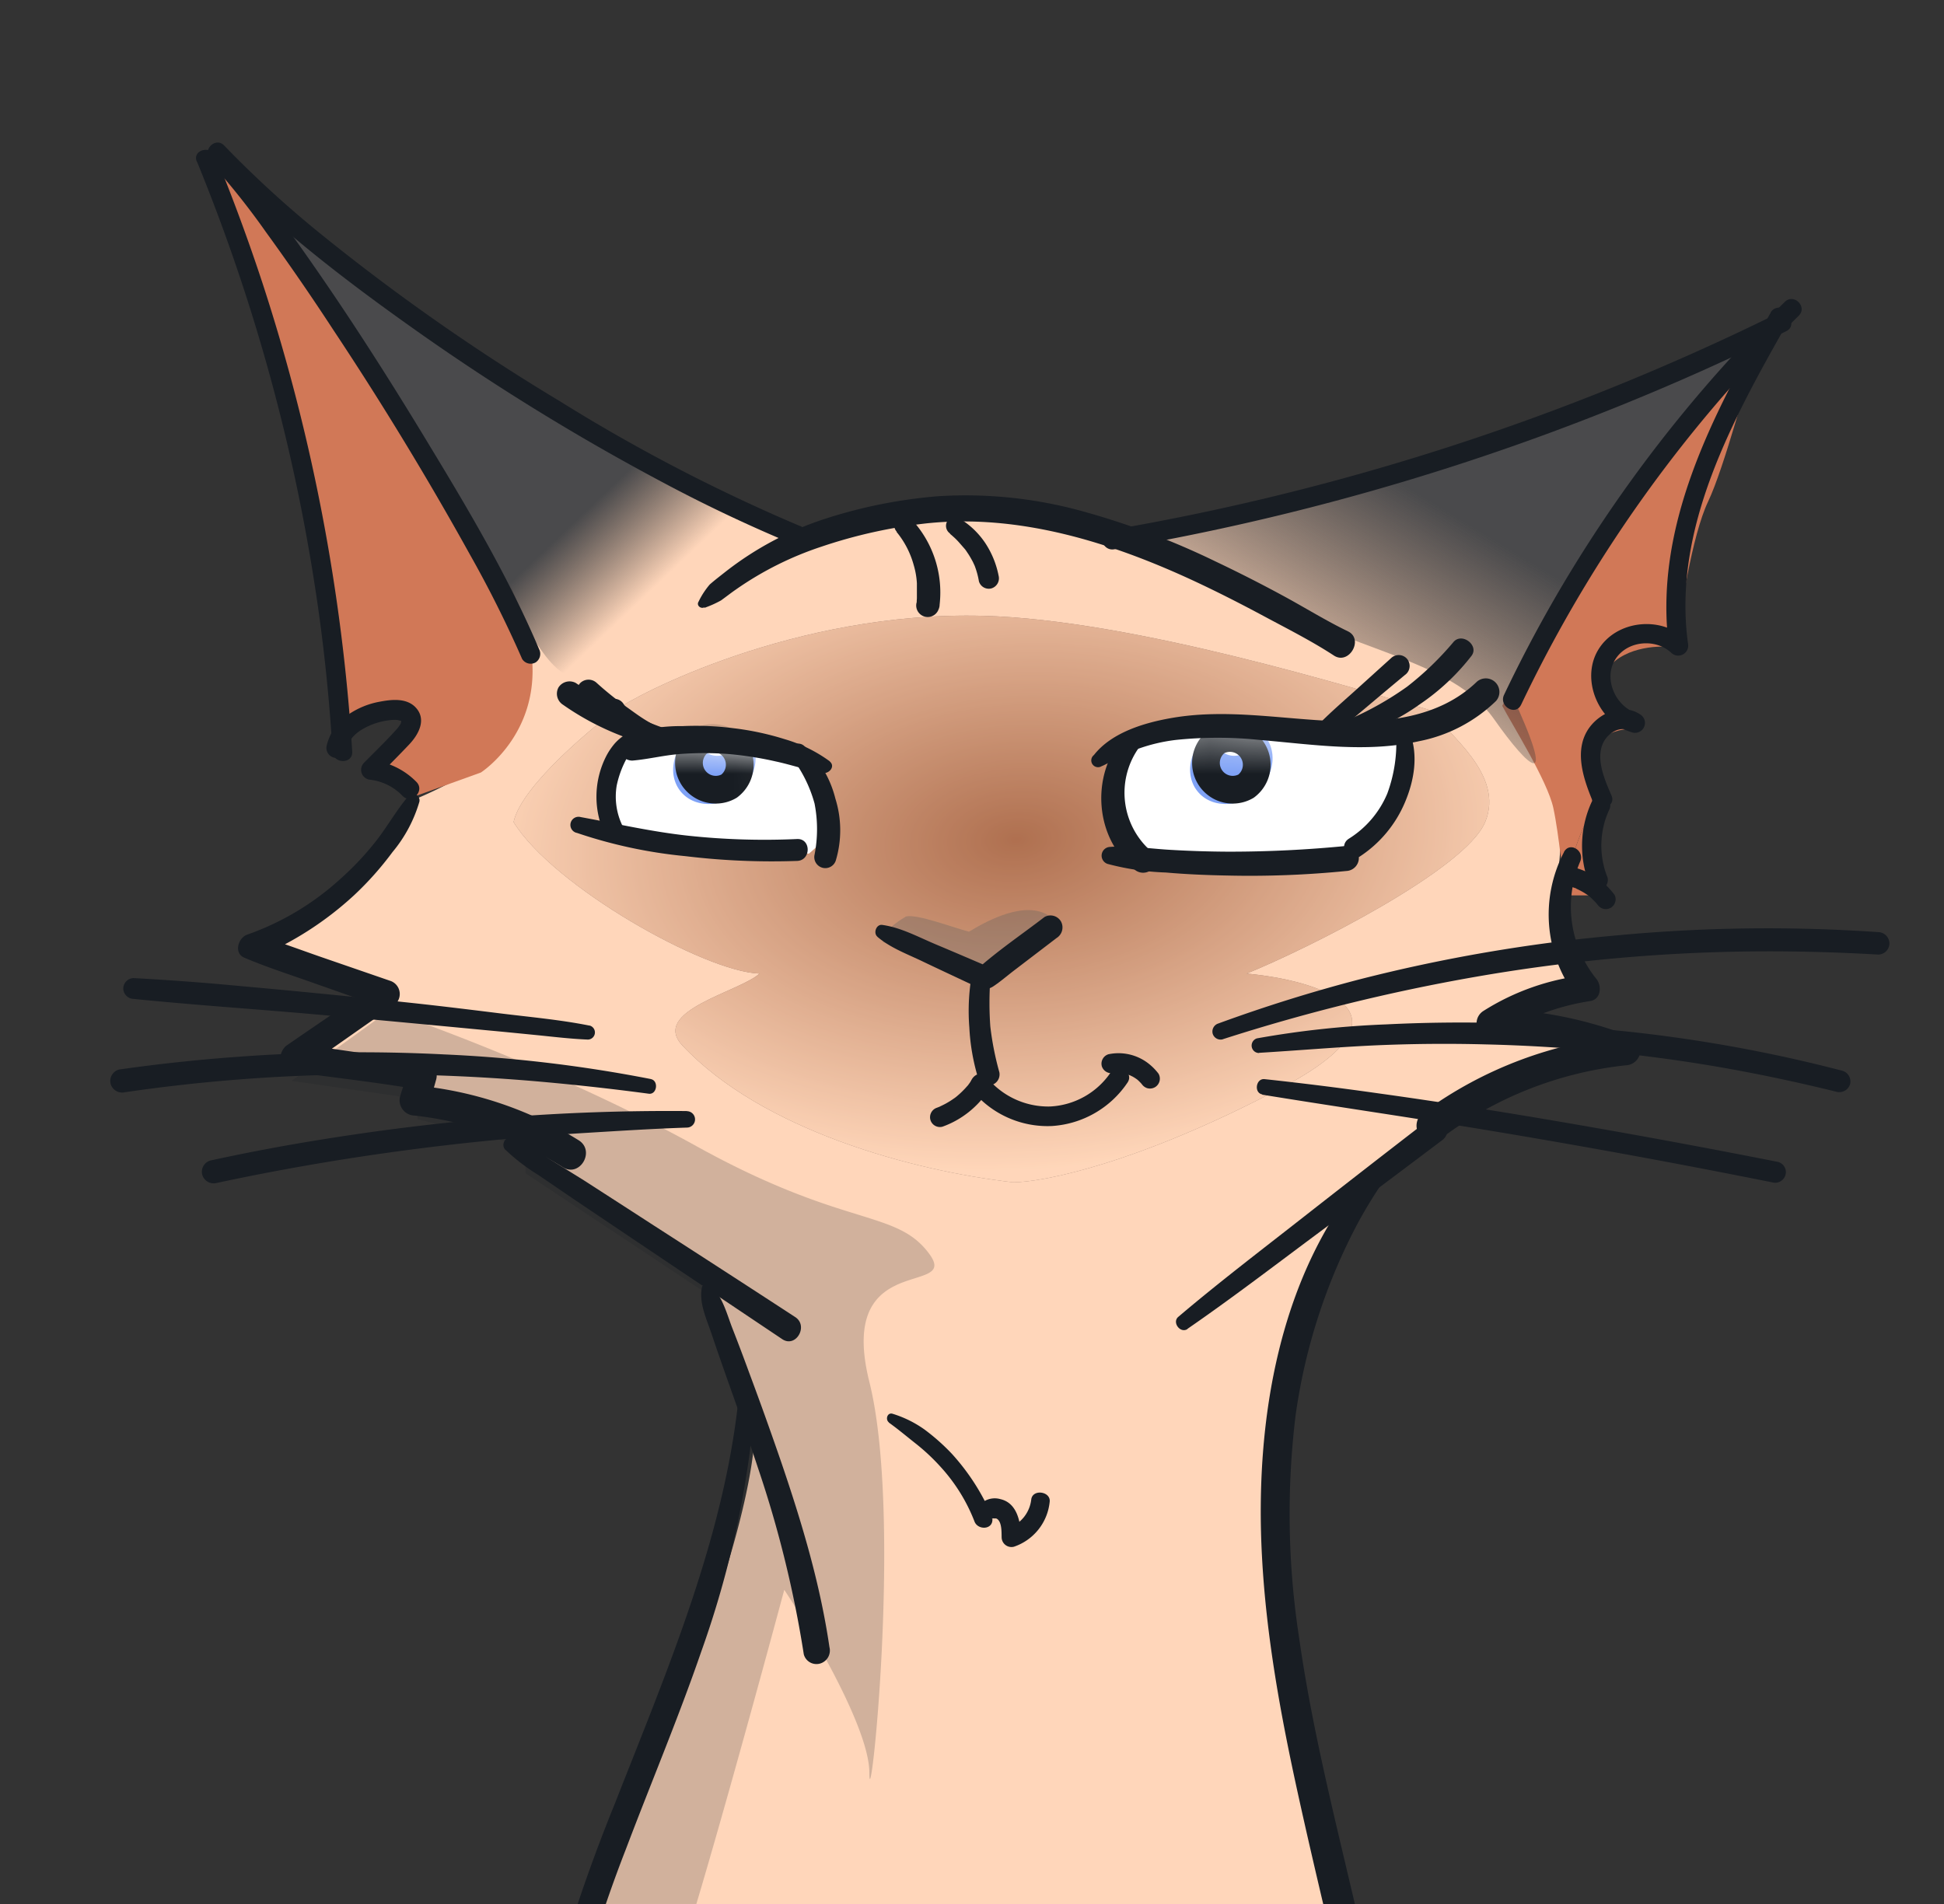 <svg xmlns="http://www.w3.org/2000/svg" width="49" height="48" fill="none"><rect width="100%" height="100%" fill="#333333" stroke="none"/><g clip-path="url(#a)"><path fill="#FFD6BA" fill-rule="evenodd" d="M20.031 92.359c-2.959.342-5.86.684-8.023 1.71-2.162 1.027-3.243 2.623-2.731 4.391.512 1.768 1.536 2.566 2.73 2.281.55-.131 1.293-.878 2.113-1.702.96-.967 2.026-2.039 3.009-2.347 1.82-.57 4.837-.912 7.397-.456 2.56.456 7.91 1.14 10.584.798 2.674-.342 7.51-1.254 8.137-4.675.5-2.738-.55-4.296-1.138-4.733l-2.22-2.053c.74-1.483 2.22-5.098 2.22-7.698 0-3.25-1.195-6.501-3.073-10.15-1.502-2.92-4.571-16.652-5.918-23.152-.417-2.167-1.126-7.049-.626-9.238.501-2.19 1.294-4.665 1.787-5.54l2.538-1.76 1.715-.929 2.16-.827-3.022-.353.862-.682 1.31-.322-.408-.821c.097-.83-.22-.95-.258-1.572.666-3.124-.996-4.184-.996-4.595 0-.62 3.294-6.853 5.938-9.381l-8.322 3.29-7.356 1.747c-1.346-.932-1.079-.483-3.24-.759-3.386-.432-4.436.3-5.194.759l-7.25-3.61-7.264-5.609c1.01.78 5.395 7.664 5.71 8.23 2.045 3.678 3.788 5.657-.828 7.586-.285.665-1.387 2.114-2.025 2.342-.637.228-1.33 1.306-1.747 1.572l3.127.936-2.322 1.655 3.35.83-.2.25 2.93.948v.684l4.195 2.92 1.325 3.467c.076.418-.057 2.053-1.195 5.246-.354.992-.774 2.076-1.212 3.205-1.325 3.416-2.813 7.253-3.113 10.253-.398 3.992.171 7.356.626 9.523.105.5.225.996.345 1.492.4 1.654.798 3.298.623 5.008-.182 1.78-1.556 5.646-2.22 7.356-.284.78-.853 2.704-.853 4.163 0 1.638.733 3.046 1.09 3.73l.105.205c.227.456 1.043 1.293 1.422 1.654-.417-.115-1.354-.274-1.764 0-.41.273-.74.722-.853.912h-1.024l-.683.855c-.342-.038-1.024.023-1.024.57v1.198c.227.152.887.456 1.707.456h2.503c.501 0 1.271.19 1.594.285.569.305 1.82.821 2.276.457.455-.365 2.998-.214 4.212-.093-.505.004-1.017.032-1.538.093Zm1.538-.093c1.62-.013 3.179.223 4.767.464.734.111 1.474.224 2.23.313 1.792.211 2.998.031 4.128-.138.7-.104 1.37-.204 2.131-.204 1.98 0 2.329-.732 2.948-2.029l.011-.024c.5-1.05-.208-1.578-.626-1.71-.038.17-.239.615-.74 1.026a3.77 3.77 0 0 1-1.308.684c-.455 1.368-1.29 1.649-1.65 1.618-.209-.121-.82-.29-1.594 0-.773.29-1.043-.121-1.08-.364-.171.266-.74.799-1.65.799-.911 0-1.594-.532-1.822-.798l-.853-.286c-.398.095-1.343.285-1.935.285-.592 0-.801-.618-.84-1.036h-1.502l-.615 1.4Z" clip-rule="evenodd"/><path fill="#D17857" d="m40.314 20.141.183-.096c-.147-.388-.345-1.072-.183-1.326.177-.275.605-.344.797-.344-.384-.283-1.037-.987-.576-1.541.46-.554 1.334-.57 1.714-.509.1-.873.401-2.832.804-3.678.404-.846 1.01-3.141 1.272-4-1.51.944-3.334 3.895-4.011 5.035-.677 1.14-2.066 3.346-2.449 4.112.245.466 1.14 1.891 1.288 2.575.147.684.24 1.804.321 2.204.052-1.054.601-2.148.84-2.432Z"/><path fill="#D17857" d="M40.314 20.141c-.239.284-.788 1.378-.84 2.432h1.061c-.147-.394-.398-1.26-.221-1.577.177-.316.221-.702.221-.855a3.748 3.748 0 0 1-.038-.096l-.183.096ZM5.269 3.935c.797 2.483 2.529 8.087 2.529 8.712 0 .603.554 3.823.817 5.728.09-.022.578-.283.667-.305.1-.025.01-.018.447-.124.255-.126.248 0 .545 0 .067 0 .006.042 0 .325v.043c.274.153-.415.682-.717 1.023l.426.414.29.39 1.848-.666s1.471-.943 1.287-2.897c-.184-1.953-3.206-7.066-3.732-8.023-.526-.956-3.354-3.562-4.407-4.62Z"/><path fill="url(#b)" d="M44.8 8.325c-1.379 1.196-3.815 4.414-6.712 9.15 1.206 2.593.444 1.895-.418.67-.641-.912-1.675-1.311-3.366-1.939-1.353-.502-6.002-2.57-5.928-2.57l8.241-2 8.184-3.31Z"/><g opacity=".7"><path fill="#664F46" d="M15.513 17.905c-.401.3-2.36 1.858-2.568 2.819 1.002 1.628 4.823 3.779 6.2 3.82-.5.46-2.768.938-1.941 1.817 2.004 2.13 5.783 3.152 8.33 3.445.752 0 3.157-.476 6.765-2.38 3.608-1.905.919-2.715-.877-2.882 1.545-.626 5.512-2.618 6.013-3.82.501-1.203-.96-2.234-1.378-2.819-1.92-.543-7.466-2.28-11.274-2.38-4.76-.125-8.77 2.004-9.27 2.38Z"/><path fill="url(#c)" d="M15.513 17.905c-.401.3-2.36 1.858-2.568 2.819 1.002 1.628 4.823 3.779 6.2 3.82-.5.46-2.768.938-1.941 1.817 2.004 2.13 5.783 3.152 8.33 3.445.752 0 3.157-.476 6.765-2.38 3.608-1.905.919-2.715-.877-2.882 1.545-.626 5.512-2.618 6.013-3.82.501-1.203-.96-2.234-1.378-2.819-1.92-.543-7.466-2.28-11.274-2.38-4.76-.125-8.77 2.004-9.27 2.38Z"/></g><path fill="#555A60" d="m24.815 24.598-2.566-.85c.134-.162-.027-.28.59-.645.299-.06 1.168.277 1.586.385 1.726-1.055 2.22-.307 2.321 0l-1.93 1.11Z" opacity=".3"/><path fill="url(#d)" d="m12.986 9.75 7.318 4.046-4.67 3.501-1.332 1.577c-.25-.066-.023-.664-.572-.664-.686 0 1.955-1.274.874-1.149-.865.1-1.36-1.73-2.023-1.93-.41-.503-4.468-8.599-7.043-10.99l7.448 5.61Z"/><path fill="#fff" d="M28.038 20.38c0 .364.491 1.099.737 1.42h4.759c.245-.17.872-.692 1.416-1.42.544-.726.453-1.589.34-1.93-.737.038-2.47.091-3.513 0-1.042-.09-2.675.008-3.337.197-.15.34-.402 1.37-.402 1.734Zm-7.298 0c.226.728-.161.97-.35 1.14l-4.845-.46-.391-.68.39-1.475 1.472-.258 3.374.542c.132.094.123.465.35 1.192Z"/><mask id="e" width="21" height="4" x="15" y="18" maskUnits="userSpaceOnUse" style="mask-type:alpha"><path fill="#fff" d="M28.038 20.381c0 .363.491 1.098.737 1.42h4.759c.245-.17.872-.693 1.416-1.42.544-.727.453-1.59.34-1.93-.737.037-2.476.139-3.513 0-2.647-.356-2.882.264-3.543.454-.152.34-.196 1.113-.196 1.476Zm-7.229 0c.226.727-.064 1.038-.253 1.209l-4.966-.46-.413-.749.414-1.476 1.379-.258 3.203.507c.005-.043.067-.037.217.035l-.217-.035c-.015.128.466.684.636 1.227Z"/></mask><g mask="url(#e)"><path fill="#7FA2F6" fill-rule="evenodd" d="M30.13 19.875c-.28-.442-.103-1.078.398-1.418a1.23 1.23 0 0 1 .218-.12.49.49 0 0 0-.017.52c.14.221.458.262.708.092a.57.57 0 0 0 .257-.559.82.82 0 0 1 .248.25c.282.443.104 1.078-.396 1.419-.5.34-1.134.258-1.415-.184Zm-13.03 0c-.28-.442-.103-1.078.397-1.418.071-.049.145-.088.22-.12a.49.49 0 0 0-.018.52c.14.221.458.262.708.092a.57.57 0 0 0 .257-.559.82.82 0 0 1 .248.25c.281.443.104 1.078-.397 1.419-.5.34-1.133.258-1.415-.184Z" clip-rule="evenodd"/><path stroke="#181D23" stroke-width=".699" d="M30.667 18.694a.675.675 0 0 0 .74 1.126.675.675 0 0 0-.74-1.126Zm-13.031 0a.675.675 0 0 0 .74 1.126.675.675 0 0 0-.74-1.126Z"/></g><g fill="#181D23" opacity=".2"><path fill-rule="evenodd" d="M28.839 92.642c.907 0 1.474-.53 1.644-.795-2.132-.29-2.363-1.788-2.211-2.5l-1.248-23.795c0-.496.25-1.667 1.248-2.383.997-.716 2.608-4.625 3.288-6.49-1.837 1.165-6.46 3.245-10.26 2.247-4.749-1.248-4.95-7.24-4.197-9.486.604-1.797 2.028-6.989 2.665-9.36.715 1.081 2.145 3.518 2.145 4.611 0 1.366.842-6.483 0-9.853-.522-2.087.497-2.408 1.15-2.613.402-.127.666-.21.347-.632-.41-.546-.927-.706-1.79-.974-.894-.276-2.16-.668-4.063-1.722-2.995-1.658-6.426-2.963-7.767-3.409l-2.438 1.761 3.175.455v.511l2.721.682v.682l4.706 3.124.793 3.239c.076.416-.056 2.045-1.19 5.227-.352.988-.771 2.068-1.207 3.193-1.32 3.403-2.803 7.226-3.102 10.215-.396 3.977.17 7.329.624 9.488.105.498.224.993.344 1.487.398 1.647.794 3.285.62 4.99-.182 1.772-1.55 5.624-2.211 7.328-.284.777-.85 2.693-.85 4.148 0 1.631.73 3.034 1.085 3.715.04.078.076.146.105.205.227.454 1.04 1.288 1.417 1.647 1.046-.364 1.955-.436 2.734-.498 1.165-.093 2.04-.162 2.652-1.15 1.02-1.647 0-10.287-1.814-15.396-1.286-3.62-1.978-9.873-2.235-13.484a8.333 8.333 0 0 0 2.235 4.365 573.414 573.414 0 0 1 3.959 4.13l.842 2.205v4.523c-.485 2.902-1.454 9.162-1.454 10.983 0 1.413.235 2.758.414 3.78.11.624.198 1.128.198 1.451v2.32h1.497c.038.417.247 1.033.837 1.033s1.53-.19 1.927-.285l.85.285c.227.265.907.795 1.815.795Z" clip-rule="evenodd"/><path d="M16.877 96.619c1.814-.568 4.818-.91 7.37-.455 2.55.455 7.88 1.136 10.544.796 2.665-.341 7.484-1.25 8.107-4.66.114-.62.147-1.18.124-1.68.078 2.096-5.577 4.376-8.23 4.625-2.665.25-12.037-1.24-15.024-1.24-2.987 0-5.89 2.955-7.143 4.951-1.003 1.598-2.308 1.299-2.835.95.533.669 1.224.928 1.984.747.548-.131 1.288-.876 2.104-1.697.957-.962 2.02-2.03 2.999-2.337Zm-7.824-6.704v1.193c.227.151.885.454 1.7.454h2.495c.5 0 1.267.19 1.588.285.567.302 1.814.817 2.267.454.454-.364 2.987-.213 4.198-.093l.612-1.394c-.659.268-2.213.703-3.166.294-1.19-.511-2.777-.729-4.875-.511-1.678.173-3.912-.383-4.819-.682Zm24.094-20.256c-.529 1.456-1.587 5.017-1.587 7.613 0 3.245.907 7.561 1.247 8.666.272.884 1.436 2.338 1.984 2.954-.527-.435-1.747-1.307-2.407-1.307-.66 0-1.542.606-1.901.91V78.77c0-3.095.718-6.032 1.077-7.114.075-.666.499-1.997 1.587-1.997Z"/></g><path fill="#181D23" d="M28.298 18.608c-.81.947-.705 2.53.295 3.31a.331.331 0 0 0 .44 0 .314.314 0 0 0 0-.442 1.957 1.957 0 0 1-.358-2.58c.156-.222-.2-.497-.377-.292v.004Z"/><path fill="#181D23" d="M27.924 21.781c.477.127.968.199 1.462.215.508.045 1.02.066 1.53.076a24.481 24.481 0 0 0 3.018-.114.33.33 0 0 0 .317-.316.318.318 0 0 0-.316-.316 30.04 30.04 0 0 1-2.98.145 27 27 0 0 1-1.45-.046c-.484-.026-1.022-.11-1.525-.074a.22.22 0 0 0-.058.43h.002Zm-.148-2.467c.3-.142.588-.319.9-.432a4.34 4.34 0 0 1 .961-.228c.702-.073 1.41-.073 2.112 0 1.343.113 2.687.331 4.023.031a3.836 3.836 0 0 0 1.937-1.014.343.343 0 0 0-.484-.484c-.947.914-2.296 1.045-3.55.993-1.374-.05-2.742-.317-4.116-.084-.697.118-1.536.364-1.986.939a.171.171 0 0 0 .209.271l-.006.008Z"/><path fill="#181D23" d="M34.213 18.538a5.464 5.464 0 0 0 1.57-.78 5.64 5.64 0 0 0 1.308-1.225c.197-.261-.238-.597-.453-.35-.349.416-.74.793-1.169 1.127-.448.32-.928.592-1.432.813-.235.11-.068.485.176.415Z"/><path fill="#181D23" d="M33.363 18.697c.368-.265.71-.558 1.058-.85.348-.294.685-.577 1.03-.863a.278.278 0 0 0 0-.39.278.278 0 0 0-.39 0l-.98.886c-.33.295-.661.583-.96.904-.15.157.05.45.242.313Zm1.827-.182a3.69 3.69 0 0 1-.222 1.49 2.46 2.46 0 0 1-.966 1.137c-.288.179-.02.64.267.455.51-.332.908-.81 1.144-1.37.233-.548.342-1.186.122-1.757-.068-.174-.349-.165-.346.048v-.003Zm-15.257.551c.276.354.48.758.598 1.19.084.427.084.866 0 1.293a.278.278 0 0 0 .535.148 2.667 2.667 0 0 0-.01-1.565 2.68 2.68 0 0 0-.783-1.324.222.222 0 0 0-.287-.017.214.214 0 0 0-.054.28l.001-.005Z"/><path fill="#181D23" d="M20.923 19.199a3.64 3.64 0 0 0-1.14-.563 7.105 7.105 0 0 0-1.298-.278 7.468 7.468 0 0 0-1.276-.053c-.46-.005-.918.06-1.358.193a.347.347 0 0 0-.137.59.34.34 0 0 0 .222.087c.399-.033.79-.134 1.192-.165a8.146 8.146 0 0 1 1.24 0c.395.035.788.096 1.175.184.404.086.796.225 1.203.293.15.024.321-.166.166-.292l.011.004Z"/><path fill="#181D23" d="M17.348 18.57c-.25-.108-.508-.174-.764-.269a9.128 9.128 0 0 1-.698-.294c-.477-.23-.936-.493-1.374-.79a.331.331 0 0 0-.435.114.33.33 0 0 0 .114.436c.455.319.948.581 1.466.781.25.1.504.183.764.25.268.083.547.132.827.147.187 0 .293-.293.103-.375h-.003Z"/><path fill="#181D23" d="M16.65 18.43a.478.478 0 0 1-.08-.062l.06.145a.307.307 0 0 0-.194-.263c-.075-.043-.15-.086-.224-.134-.142-.091-.276-.192-.415-.29a8.58 8.58 0 0 1-.754-.607.3.3 0 0 0-.417 0 .3.3 0 0 0 0 .417c.271.24.56.458.866.652.142.09.291.166.442.245.15.08.414.273.594.166l-.165.021a.85.85 0 0 1 .145.038c.194.067.297-.217.134-.32l.007-.008Z"/><path fill="#181D23" d="M17.017 18.536h-.065l-.103-.021a2.275 2.275 0 0 1-.213-.063l-.1-.038c.034.013 0 0-.014-.008l-.042-.02a2.022 2.022 0 0 1-.195-.106l-.09-.058-.038-.028c-.016-.012-.04-.032-.011 0a1.828 1.828 0 0 1-.321-.303l-.03-.037-.008-.01a1.017 1.017 0 0 1-.068-.094.278.278 0 0 0-.373-.098.275.275 0 0 0-.097.371 2.317 2.317 0 0 0 1.768.99.24.24 0 0 0 .238-.238.247.247 0 0 0-.238-.239Z"/><path fill="#181D23" d="M15.76 18.521a1.23 1.23 0 0 0-.26.217c-.08.093-.15.194-.208.302a2.25 2.25 0 0 0-.022 2.049.251.251 0 0 0 .34.09.255.255 0 0 0 .089-.342 1.688 1.688 0 0 1-.154-1.036c.078-.37.239-.717.47-1.016.106-.153-.104-.356-.255-.255v-.009Z"/><path fill="#181D23" d="M14.534 20.995c.888.302 1.81.5 2.744.589a18.13 18.13 0 0 0 2.814.12c.355-.012.355-.567 0-.552-.914.042-1.83.014-2.74-.083-.916-.098-1.809-.304-2.714-.47a.205.205 0 0 0-.11.396h.005Zm7.579 2.62c.332.283.749.434 1.136.62.387.185.805.38 1.207.569.21.099.369.202.584.06.177-.118.341-.26.51-.39l1.083-.827a.315.315 0 0 0 .109-.418.306.306 0 0 0-.417-.109c-.566.435-1.176.846-1.709 1.325l.358-.047c-.457-.195-.914-.392-1.372-.584-.459-.192-.886-.43-1.366-.497-.147-.02-.229.202-.123.295v.003Z"/><path fill="#181D23" d="M24.487 24.623a5.3 5.3 0 0 0-.054 1.283c.022.431.096.858.221 1.271a.278.278 0 0 0 .535-.147 7.483 7.483 0 0 1-.227-1.15 8.22 8.22 0 0 1 0-1.195c.014-.267-.423-.332-.471-.065l-.004.003Zm-6.729-9.3c.144-.05.284-.113.417-.187.13-.094.254-.192.384-.281a8.275 8.275 0 0 1 2.145-1.073 12.598 12.598 0 0 1 2.668-.59c2.332-.24 4.635.483 6.724 1.454.594.277 1.18.576 1.758.886.577.31 1.205.626 1.766.993.382.253.765-.412.356-.609-.561-.271-1.096-.606-1.645-.902a35.838 35.838 0 0 0-1.689-.858 19.587 19.587 0 0 0-3.433-1.288 11.045 11.045 0 0 0-3.546-.359c-.986.078-1.959.273-2.899.581a8.154 8.154 0 0 0-2.463 1.313c-.139.11-.281.218-.41.331a1.98 1.98 0 0 0-.283.434c-.06.094.054.189.144.144l.006.011Z"/><path fill="#181D23" d="M22.597 13.408c.202.245.35.53.434.838.044.148.071.302.08.457v.382c0 .012-.01.117 0 .081a.29.29 0 0 0 .546.197.294.294 0 0 0 .027-.12 2.703 2.703 0 0 0-.735-2.178.245.245 0 0 0-.342 0 .247.247 0 0 0 0 .343h-.01Zm1.346.056h.01l.038.032.068.061c.047.044.091.09.134.14l.134.153c-.019-.023-.015-.016 0 0l.03.042.056.084c.035.054.066.11.096.165a.917.917 0 0 1 .04.083c.008.015.015.03.021.046-.013-.03-.008-.02 0 0 .047.124.082.252.104.383a.258.258 0 0 0 .317.18.265.265 0 0 0 .18-.318 2.297 2.297 0 0 0-.331-.816 2.06 2.06 0 0 0-.662-.632.226.226 0 0 0-.306.08.234.234 0 0 0 .08.306l-.01.011Zm15.477 8.022a3.4 3.4 0 0 0 .288 3.6l.29-.506a6.054 6.054 0 0 0-2.607.906.368.368 0 0 0 .185.68c1.134.04 2.254.27 3.311.682l.1-.733a10.186 10.186 0 0 0-5.09 1.917.41.41 0 0 0-.142.544.4.4 0 0 0 .545.143 9.365 9.365 0 0 1 4.686-1.863.376.376 0 0 0 .1-.733 10.392 10.392 0 0 0-3.51-.694l.186.682a6.019 6.019 0 0 1 2.325-.875c.272-.045.293-.39.148-.561a2.894 2.894 0 0 1-.406-2.955c.12-.272-.263-.514-.409-.239v.005ZM10.304 20.06c-.3.347-.523.75-.804 1.115a7.45 7.45 0 0 1-.932.993 6.843 6.843 0 0 1-2.336 1.394c-.227.078-.348.465-.075.581.568.242 1.16.43 1.74.636l1.747.616-.083-.633c-.777.532-1.556 1.056-2.33 1.591-.223.156-.253.618.087.662 1.074.148 2.152.267 3.23.45l-.259-.455c-.071.209-.139.42-.205.631a.387.387 0 0 0 .367.483 8.907 8.907 0 0 1 3.735 1.302c.432.268.828-.414.399-.68a9.436 9.436 0 0 0-4.139-1.385l.368.482c.063-.212.124-.424.182-.636a.376.376 0 0 0-.356-.468c-1.048-.108-2.09-.28-3.135-.424l.088.662c.773-.536 1.54-1.082 2.317-1.62a.35.35 0 0 0-.083-.633l-1.711-.59c-.568-.196-1.134-.415-1.714-.575l.077.58a8.346 8.346 0 0 0 2.446-1.57c.356-.333.68-.698.97-1.09.31-.371.54-.803.676-1.267.033-.144-.158-.282-.267-.154v.001Z"/><path fill="#181D23" d="M12.732 28.979c.253.24.53.455.828.637l.886.604a2845.637 2845.637 0 0 0 5.27 3.54c.343.231.67-.33.33-.555a670.636 670.636 0 0 0-3.56-2.306c-.587-.381-1.176-.76-1.765-1.14l-.916-.569a4.774 4.774 0 0 0-.905-.496c-.166-.061-.278.165-.166.29l-.002-.006Zm17.196 4.524c1.095-.755 2.152-1.563 3.217-2.356a621.98 621.98 0 0 0 3.195-2.394.331.331 0 0 0 .11-.425.311.311 0 0 0-.423-.11 503.442 503.442 0 0 0-3.182 2.472c-1.056.828-2.125 1.642-3.145 2.508-.165.14.053.43.235.305h-.006Z"/><path fill="#181D23" d="M17.695 32.443c-.086.393.113.805.237 1.174.124.369.262.765.396 1.145.268.754.534 1.507.784 2.265.516 1.524.9 3.089 1.148 4.678a.33.33 0 0 0 .413.233.342.342 0 0 0 .234-.412c-.234-1.599-.694-3.133-1.214-4.66a90.935 90.935 0 0 0-.808-2.256c-.139-.38-.282-.76-.43-1.137-.14-.363-.253-.828-.568-1.081a.117.117 0 0 0-.192.051Z"/><path fill="#181D23" d="M18.617 35.246c-.375 3.56-1.82 6.906-3.113 10.209a42.236 42.236 0 0 0-1.722 5.15 29.143 29.143 0 0 0-.828 5.604 29.285 29.285 0 0 0 .277 5.66c.28 1.914.827 3.773 1.135 5.68.167.965.223 1.945.166 2.923a11.11 11.11 0 0 1-.517 2.57c-.533 1.71-1.34 3.326-1.933 5.018-.925 2.637-1.262 6.024.662 8.322.217.257.462.49.728.697a.396.396 0 0 0 .543 0 .386.386 0 0 0 0-.543c-2.268-1.763-2.178-5.082-1.415-7.58.521-1.702 1.308-3.31 1.866-4.993.29-.823.51-1.668.662-2.527.144-.932.17-1.877.08-2.815-.18-1.9-.713-3.737-1.078-5.605a28.014 28.014 0 0 1-.52-5.65c.015-1.864.213-3.723.593-5.548a34.959 34.959 0 0 1 1.574-5.203c.627-1.656 1.324-3.31 1.9-4.981a24.68 24.68 0 0 0 1.23-5.087c.043-.432.063-.867.061-1.301 0-.232-.33-.222-.352 0h.001Z"/><path fill="#181D23" d="M15.805 55.236c.03.748.165 1.487.4 2.197.214.723.486 1.428.812 2.109a15.14 15.14 0 0 0 2.522 3.728 14.436 14.436 0 0 0 1.892 1.718c.284.217.663-.277.384-.497a15.519 15.519 0 0 1-4.989-6.92c-.281-.78-.452-1.587-.707-2.373a.165.165 0 0 0-.26-.046.166.166 0 0 0-.05.087l-.004-.003Zm15.829-.248a11.325 11.325 0 0 1-2.753 7.025c-.267.303.165.75.447.447a10.697 10.697 0 0 0 2.786-7.472.24.24 0 1 0-.48 0Zm-5.296 8.114c-.37.403-.563.967-.776 1.462a32.58 32.58 0 0 0-1.642 4.812h.546c-.32-1.682 0-3.413.3-5.072.059-.33-.383-.56-.562-.237a9.17 9.17 0 0 0-1.14 4.34l.534-.223a2.483 2.483 0 0 1-.77-1.206c-.109-.383-.706-.22-.599.165a3.1 3.1 0 0 0 .927 1.49.316.316 0 0 0 .533-.222 8.627 8.627 0 0 1 1.045-4.027l-.561-.237c-.318 1.783-.618 3.585-.255 5.385.056.278.483.265.548 0 .265-1.076.581-2.137.95-3.182.18-.508.373-1.013.58-1.513.21-.508.522-1.028.607-1.574.021-.144-.148-.283-.267-.156l.002-.005ZM13.95 57.739c.157.947.418 1.884.615 2.826.197.942.389 1.859.571 2.792.366 1.88.679 3.766.969 5.658a119.18 119.18 0 0 1 1.191 11.355c.123 2.15.19 4.302.204 6.456 0 .46.715.46.713 0a118.28 118.28 0 0 0-.609-11.535c-.382-3.81-.955-7.6-1.716-11.353a91.968 91.968 0 0 0-1.085-4.729c-.135-.53-.253-1.068-.432-1.586a.219.219 0 0 0-.42.116Z"/><path fill="#181D23" d="M23.156 67.569c-.107.715-.145 1.438-.218 2.152a74.669 74.669 0 0 1-.262 2.181c-.202 1.455-.432 2.904-.662 4.354-.452 2.879-.867 5.78-.879 8.7 0 1.618.083 3.282.497 4.852.087.332.677.282.627-.084a37.233 37.233 0 0 1-.379-4.266 37.912 37.912 0 0 1 .199-4.292c.283-2.905.8-5.78 1.137-8.676.094-.804.177-1.61.242-2.418.089-.816.114-1.638.074-2.457-.015-.197-.33-.278-.372-.051l-.004.005Z"/><path fill="#181D23" d="M22.148 88.584c-.008.165-.054.33-.063.508-.01.198 0 .395-.02.594a5.94 5.94 0 0 1-.185 1.093c-.077.318-.21.62-.39.894a.849.849 0 0 1-.562.38 1.767 1.767 0 0 1-.428-.031 4.66 4.66 0 0 0-.714-.03c-.444.01-.927.098-1.362-.026-.662-.186-.689-1.16-.547-1.707.249-.96 1.235-1.475 2.11-1.758.431-.14.253-.815-.19-.686-.993.292-2.05.856-2.49 1.853-.36.81-.378 2.056.339 2.693.399.354.922.406 1.433.39.522-.04 1.046-.051 1.57-.036.814.057 1.362-.627 1.625-1.316a5.25 5.25 0 0 0 .283-1.435 8.84 8.84 0 0 0 .025-.727 2.585 2.585 0 0 0-.027-.33c-.016-.126-.066-.236-.09-.361-.039-.184-.31-.131-.317.042v-.004Z"/><path fill="#181D23" d="M18.472 92.194c-.341-.419-.89-.445-1.388-.376-.458.065-.993.258-1.443.14-.545-.145-.591-.862-.53-1.342a2.83 2.83 0 0 1 .778-1.57 2.85 2.85 0 0 1 1.79-.881c.402-.035.415-.643 0-.636-1.459.025-2.745 1.149-3.145 2.525-.2.677-.22 1.56.24 2.14.422.53 1.089.521 1.695.399.476-.094 1.241-.437 1.655-.048a.248.248 0 0 0 .351-.351h-.003Z"/><path fill="#181D23" d="M14.967 91.432c-.77-.132-1.12-.946-1.134-1.655-.018-.947.662-1.655 1.432-2.117a8.38 8.38 0 0 1 1.604-.704c.406-.137.232-.783-.177-.644-1.149.391-2.334.91-3.057 1.932-.578.818-.662 2.043-.06 2.874a1.82 1.82 0 0 0 1.324.775c.257.021.32-.41.062-.454l.006-.007ZM25.68 65.744c-.052 1.591.072 3.197.14 4.786.068 1.59.132 3.192.217 4.787l.51 9.613c.096 1.803.178 3.605.29 5.405.03.47.76.477.738 0-.15-3.205-.355-6.41-.534-9.613a999.037 999.037 0 0 0-.566-9.614l-.18-2.723c-.06-.898-.12-1.801-.245-2.69-.032-.217-.364-.154-.37.05Z"/><path fill="#181D23" d="M26.583 91.22c.068.873.848 1.49 1.626 1.744a3.15 3.15 0 0 0 2.26-.177 2.506 2.506 0 0 0 1.396-1.674 2.301 2.301 0 0 0-.932-2.352 1.986 1.986 0 0 0-1.41-.297 1.795 1.795 0 0 0-1.225.73c-.242.322.271.689.545.42a1.417 1.417 0 0 1 1.582-.284 1.52 1.52 0 0 1 .79 1.551c-.166 1.142-1.57 1.788-2.614 1.571a2.222 2.222 0 0 1-1.626-1.337c-.08-.194-.41-.095-.394.106h.002Z"/><path fill="#181D23" d="M30.488 92.591a2.407 2.407 0 0 0 2.67-.584c.728-.768.752-1.947.207-2.826-.301-.485-.8-.947-1.387-1.015-.351-.041-.442.477-.166.636.216.103.42.228.611.372.179.164.326.358.434.575a1.682 1.682 0 0 1 .102 1.308c-.314.892-1.392 1.369-2.277 1.09-.257-.079-.442.332-.187.444h-.007Z"/><path fill="#181D23" d="M32.542 92.407c1.268.25 2.543-.773 2.833-1.986.3-1.248-.497-2.405-1.64-2.86a2.526 2.526 0 0 0-1.97.031.384.384 0 0 0-.138.521.39.39 0 0 0 .521.136c.783-.33 1.732.028 2.255.662.636.763.41 1.821-.271 2.472a2.122 2.122 0 0 1-1.528.583c-.252 0-.317.393-.062.445v-.004Zm.308-33.994c-.134.47-.229.95-.283 1.437-.08.496-.165.993-.245 1.49-.165.981-.308 1.964-.455 2.95-.291 1.95-.553 3.903-.785 5.861-.463 3.928-.827 7.868-1.01 11.821a94.34 94.34 0 0 0-.086 6.703c.014.488.764.496.76 0-.03-3.954.117-7.903.439-11.845.318-3.931.811-7.843 1.276-11.753.13-1.096.272-2.191.398-3.287l.188-1.623c.066-.562.18-1.135.154-1.703a.179.179 0 0 0-.35-.046v-.005Z"/><path fill="#181D23" d="M35.045 67.68c.331.425-.165.933-.52 1.112-.483.238-1.02.331-1.49.583a4.987 4.987 0 0 0-2.557 3.848c-.036.365.533.361.571 0a4.427 4.427 0 0 1 2.699-3.572c.506-.213 1.109-.331 1.49-.758.347-.388.478-1.07.046-1.447a.167.167 0 1 0-.235.237l-.004-.004Zm-.508-38.245c-2.318 2.633-2.91 6.405-2.728 9.802.106 2.006.469 3.99.899 5.95.43 1.96.917 3.947 1.382 5.919l1.417 6.024c.455 1.935.89 3.875 1.42 5.794a37.215 37.215 0 0 0 1.94 5.482c.789 1.742 1.664 3.442 2.136 5.306a16.386 16.386 0 0 1-.768 10.271c-.166.402-.36.796-.56 1.184-.241.462.459.872.7.409a17.216 17.216 0 0 0 1.759-10.232c-.249-1.821-.828-3.524-1.581-5.191-.406-.898-.841-1.78-1.234-2.68-.392-.9-.728-1.821-1.03-2.753-.603-1.85-1.069-3.74-1.517-5.629-.474-1.994-.945-3.99-1.416-5.987l-1.41-5.97c-.458-1.938-.922-3.873-1.203-5.86a20.508 20.508 0 0 1-.085-5.604c.238-1.697.77-3.338 1.575-4.85.206-.377.431-.742.675-1.095.149-.223-.196-.497-.374-.29h.003Z"/><path fill="#181D23" d="M39.963 84.107c-.103.12-.193.25-.268.39-.066.143-.132.287-.202.43-.137.284-.281.566-.425.847a14.81 14.81 0 0 1-.955 1.638 7.362 7.362 0 0 1-2.511 2.365 4.51 4.51 0 0 1-1.739.548.387.387 0 0 0-.375.377.379.379 0 0 0 .375.376 5.825 5.825 0 0 0 3.294-1.518c.982-.882 1.69-2.02 2.258-3.2.166-.339.313-.685.457-1.034l.209-.507c.036-.088.083-.177.11-.27.023-.109.038-.22.045-.33a.15.15 0 0 0-.19-.179.15.15 0 0 0-.083.062v.005Z"/><path fill="#181D23" d="M39.543 85.639c2.129 1.309 3.873 3.63 3.453 6.254a4.437 4.437 0 0 1-1.882 3.007c-1.036.709-2.261 1.068-3.476 1.306-3.09.576-6.25.656-9.365.237-3.013-.376-6.034-.993-9.07-.511a10.218 10.218 0 0 0-3.676 1.294 7.986 7.986 0 0 0-1.545 1.224c-.432.44-.827.92-1.29 1.324-.396.343-.896.607-1.378.606a1.713 1.713 0 0 1-1.12-.472c-.71-.65-1.057-1.717-.804-2.629.318-1.145 1.235-1.986 2.223-2.59 1.16-.7 2.492-1.126 3.808-1.417 2.826-.623 5.752-.51 8.62-.313 2.96.202 5.927.521 8.897.372a19.91 19.91 0 0 0 2.152-.207 5.12 5.12 0 0 0 1.796-.587c.537-.297.954-.77 1.18-1.34.187-.5.2-1.049.037-1.557a1.718 1.718 0 0 0-1.055-1.091.415.415 0 0 0-.508.29.422.422 0 0 0 .288.508c.323.122.51.543.53.895a1.548 1.548 0 0 1-.452 1.219c-.425.417-1.003.624-1.573.751-.668.135-1.346.217-2.027.245-3.018.194-6.036-.124-9.044-.331-2.961-.207-5.97-.32-8.896.285-1.4.264-2.752.742-4.008 1.418-1.099.62-2.123 1.5-2.63 2.68a3.567 3.567 0 0 0 .282 3.374c.63.97 1.716 1.603 2.888 1.324 1.268-.303 2.023-1.466 2.914-2.317a7.898 7.898 0 0 1 3.31-1.803c2.892-.82 5.908-.33 8.827.073a38.37 38.37 0 0 0 4.881.429 29.49 29.49 0 0 0 4.886-.355c2.534-.393 5.507-1.193 6.633-3.777a5.794 5.794 0 0 0 .223-3.958 7.05 7.05 0 0 0-2.183-3.25 7.895 7.895 0 0 0-1.595-1.047.249.249 0 0 0-.251.428v.009Zm-17.14-49.776c.234.166.462.36.689.538.21.167.407.35.588.548.38.408.68.885.882 1.406.083.226.47.216.452-.062 0-.068 0 0-.014 0-.013 0 .017-.018.035-.015.045.009.068-.01.106.02.113.09.103.331.106.459a.248.248 0 0 0 .311.236 1.336 1.336 0 0 0 .9-1.132c.032-.261-.426-.33-.464-.063a.868.868 0 0 1-.567.722l.312.237c-.012-.374-.093-.866-.525-.964a.515.515 0 0 0-.622.312c-.03.08-.04.165-.03.25l.42-.178a5.58 5.58 0 0 0-.993-1.53 5.288 5.288 0 0 0-.684-.607 2.8 2.8 0 0 0-.802-.397c-.138-.046-.196.146-.093.22h-.007Z"/><path fill="#181D23" d="M24.592 91.704a1.136 1.136 0 0 1-.29-.156 1.03 1.03 0 0 1-.118-.09 1.706 1.706 0 0 1-.124-.12 1.343 1.343 0 0 1-.174-.263c-.008-.015-.034-.071-.016-.027-.012-.026-.02-.054-.03-.08a1.469 1.469 0 0 1-.046-.188c.01.052 0 0 0-.028a.784.784 0 0 1 0-.09v-.087c0-.03-.009.04 0-.026a1.512 1.512 0 0 1 .074-.275c-.021.056 0-.015.012-.027.03-.057.063-.112.1-.165.032-.055 0 0 .014-.025l.06-.068c.04-.043.082-.085.127-.124.075-.066-.048.025.038-.028.03-.019.06-.038.091-.055a.373.373 0 0 0 .133-.497.374.374 0 0 0-.497-.132 1.69 1.69 0 0 0-.84 1.808c.07.328.243.626.496.847.135.121.29.218.458.287.152.055.31.085.472.089.28.02.314-.394.063-.472l-.003-.008ZM13.85 87.733a1.138 1.138 0 0 0-.505-.264 2.337 2.337 0 0 0-.594-.119.889.889 0 0 0-.854.439c-.196.308-.28.698-.388 1.043-.122.385-.24.771-.352 1.159-.098.33-.227.693-.166 1.05.07.385.366.574.704.71a5.34 5.34 0 0 0 2.349.372c.432-.035.445-.677 0-.684a6.222 6.222 0 0 1-1.838-.273c-.142-.045-.478-.1-.513-.276-.048-.236.11-.567.165-.785.166-.6.341-1.205.55-1.791.08-.224.166-.321.404-.32.15.002.3.013.449.033.159.04.322.058.486.052.166-.023.18-.245.093-.35l.01.004Z"/><path fill="#181D23" d="M12.464 88.224a2.195 2.195 0 0 0-.294-.051 5.644 5.644 0 0 1-.331-.073 3.587 3.587 0 0 0-.65-.11 1.132 1.132 0 0 0-1.138.703 3.956 3.956 0 0 0-.19.674c-.062.276-.125.55-.184.827-.111.518-.083 1.05.35 1.414.487.409 1.098.427 1.704.386a.397.397 0 0 0 .389-.39.394.394 0 0 0-.389-.39c-.27.036-.544.033-.813-.01a.803.803 0 0 1-.452-.248c-.119-.158-.087-.351-.044-.556.06-.287.124-.572.187-.858.028-.22.087-.435.175-.639a.42.42 0 0 1 .331-.225c.221-.015.443-.008.662.02.235.016.52.043.735-.071a.222.222 0 0 0-.053-.401l.005-.002Z"/><path fill="#181D23" d="M10.423 89.26a1.178 1.178 0 0 0-.511-.173c-.192 0-.38.051-.547.147a1.932 1.932 0 0 0-.721.81c-.2.364-.412.812-.166 1.211.209.331.62.482.98.583.427.122.874.163 1.316.12a.414.414 0 0 0 .404-.405c-.008-.195-.179-.43-.404-.402-.2.025-.4.032-.6.02l-.151-.013c-.086 0 .05.011-.043 0a2.886 2.886 0 0 1-.583-.152l-.106-.04c.096.038-.025-.015-.043-.025a.787.787 0 0 1-.101-.063c.078.055-.015-.018-.03-.037.03.04.033.044.01 0 .018.052.02.052 0 0-.02-.05-.01-.047 0 0V90.8l.02-.073c0-.023.017-.048.026-.07-.013.032-.01.027.009-.014.041-.083.08-.166.124-.249.043-.082.071-.14.11-.208.024-.038.047-.076.074-.113a.454.454 0 0 1 .038-.054c-.023.026-.023.028 0 0a1.63 1.63 0 0 1 .183-.187c-.053.044.02-.012.034-.02a.909.909 0 0 1 .11-.06c-.057.025.057-.016.07-.02a.942.942 0 0 1 .117-.033h.132c-.049-.013-.054-.011-.012 0a.254.254 0 0 0 .34-.09.25.25 0 0 0-.09-.338l.011-.01Zm16.36-.2a.247.247 0 0 0-.14-.419c-.267-.07-.398.135-.527.332-.306.407-.515.88-.61 1.38a1.598 1.598 0 0 0 .388 1.324 1.203 1.203 0 0 0 1.212.396c.394-.11.228-.713-.165-.612a.427.427 0 0 1-.284-.012.723.723 0 0 1-.253-.165 1.005 1.005 0 0 1-.3-.636 1.99 1.99 0 0 1 .203-.9c.07-.155.144-.307.225-.454a1.69 1.69 0 0 0 .122-.22c.022-.035.017-.03-.018.016l.05-.04c-.01.012-.035.019 0 .012h-.111l-.101-.247c-.103.196.15.413.313.244l-.004.001Z"/><path fill="#181D23" d="M26.219 89.674c-.078-.233-.331-.399-.53-.514a1.922 1.922 0 0 0-.7-.232 1.968 1.968 0 0 0-1.43.321.351.351 0 0 0-.123.467.344.344 0 0 0 .467.122 1.969 1.969 0 0 1 .15-.08l.115-.049c.06-.026-.018 0 .02-.01l.06-.021c.047-.017.094-.03.142-.043l.142-.032.081-.011c.028 0 .041 0 0 0a2.17 2.17 0 0 1 .311-.01c.048 0 .098 0 .146.013h.012l.08.013c.097.017.192.04.285.07.18.054.34.189.53.233a.194.194 0 0 0 .237-.237h.005Zm-2.371 2.421c.137.063.28.11.43.137a3.5 3.5 0 0 0 .433.04c.29.005.579-.03.859-.103a.278.278 0 0 0 .192-.331.278.278 0 0 0-.34-.192 2.79 2.79 0 0 1-.385.093s-.083.013-.041.008h-.087c-.064 0-.13.011-.198.013a3.027 3.027 0 0 1-.368-.016c-.107-.01-.256-.022-.389-.038a.21.21 0 0 0-.106.387v.002Zm4.236-78.247a61.644 61.644 0 0 0 16.942-5.5c.286-.141.034-.57-.252-.43a61.41 61.41 0 0 1-16.822 5.452c-.313.053-.18.531.132.478Z"/><path fill="#181D23" d="M38.34 17.768a34.565 34.565 0 0 1 5.177-7.883 36.948 36.948 0 0 1 1.821-1.925c.229-.223-.122-.574-.35-.35a35.04 35.04 0 0 0-5.813 7.498c-.453.787-.875 1.59-1.264 2.409-.138.288.291.54.428.251Z"/><path fill="#181D23" d="M44.633 7.88c-1.458 2.577-2.98 5.409-2.56 8.473l.413-.242c-.624-.596-1.761-.476-2.208.282-.447.758.033 1.855.884 2.077a.25.25 0 0 0 .189-.453c-.44-.302-1.008-.062-1.293.33-.398.555-.15 1.279.084 1.845.12.291.601.165.479-.131-.166-.387-.404-.914-.216-1.324.113-.252.439-.467.694-.292l.192-.455c-.543-.14-.884-.846-.588-1.347.297-.502 1.035-.556 1.429-.18a.252.252 0 0 0 .415-.242c-.398-2.907 1.133-5.653 2.512-8.092a.248.248 0 0 0-.43-.25h.004Z"/><path fill="#181D23" d="M40.137 20.18a2.647 2.647 0 0 0-.09 2.078.257.257 0 0 0 .305.165.25.25 0 0 0 .166-.304 2.152 2.152 0 0 1 .04-1.697.257.257 0 0 0-.09-.34.25.25 0 0 0-.34.09l.01.008Z"/><path fill="#181D23" d="M40.688 22.55a1.909 1.909 0 0 0-.471-.445 1.774 1.774 0 0 0-.552-.238.25.25 0 0 0-.304.166.252.252 0 0 0 .174.304l.119.035.064.021.027.01c.04.017-.043-.018-.015 0 .078.035.153.074.225.12.033.023.07.044.101.07l-.017-.012.027.021.046.041.093.093c.015.015.029.03.041.046.014.015.062.077.014.014a.27.27 0 0 0 .149.114.246.246 0 0 0 .262-.087.245.245 0 0 0 .042-.085.235.235 0 0 0-.025-.192v.003Zm-20.526-9.29a43.561 43.561 0 0 1-6.049-3.144 52.87 52.87 0 0 1-5.915-4.127A27.008 27.008 0 0 1 5.652 3.67c-.221-.232-.57.12-.35.351 1.52 1.598 3.287 2.965 5.082 4.238a57.334 57.334 0 0 0 6.29 3.885 37.674 37.674 0 0 0 3.357 1.59c.295.122.424-.358.133-.477l-.002.003Z"/><path fill="#181D23" d="M4.965 4.075A47.276 47.276 0 0 1 8.05 15.55c.154 1.127.264 2.26.332 3.397.02.318.516.32.496 0A47.628 47.628 0 0 0 6.616 7.136a48.133 48.133 0 0 0-1.177-3.193c-.12-.292-.6-.166-.478.132h.004Z"/><path fill="#181D23" d="M8.728 18.927c.008-.035.017-.068.027-.102.01-.035.011-.032.018-.049-.01.02-.008.015 0-.011.008-.027.031-.06.05-.09.018-.03.056-.077.034-.053a.97.97 0 0 1 .267-.231c.218-.13.461-.21.713-.237a.952.952 0 0 1 .206 0c-.03 0 .056.015.066.018-.02-.008-.017 0 .01 0-.015-.013-.014-.011 0 .01-.022-.036 0 .032 0 0 0-.031-.014.047-.014.048a.659.659 0 0 1-.107.154c-.263.295-.553.57-.828.851a.252.252 0 0 0 .176.424c.305.04.588.183.8.405.223.23.574-.122.352-.35a1.865 1.865 0 0 0-1.159-.552l.175.424c.267-.271.537-.54.798-.816.262-.277.45-.662.141-.959-.237-.22-.602-.175-.892-.119-.278.051-.541.16-.775.318-.275.182-.472.46-.55.781a.253.253 0 0 0 .174.307.25.25 0 0 0 .305-.174l.013.003ZM5.376 4.174c.473.532.915 1.09 1.324 1.672A59.93 59.93 0 0 1 8.41 8.33a82.543 82.543 0 0 1 3.442 5.663c.48.85.916 1.724 1.308 2.618a.253.253 0 0 0 .34.089.257.257 0 0 0 .09-.331c-.755-1.781-1.756-3.476-2.753-5.12-1.116-1.85-2.284-3.67-3.547-5.422A21.354 21.354 0 0 0 5.727 3.84c-.217-.237-.568.116-.351.351v-.017ZM24.52 27.507a2.453 2.453 0 0 0 1.998.88 2.483 2.483 0 0 0 1.9-1.092c.181-.263-.247-.513-.428-.25a1.96 1.96 0 0 1-1.524.85 1.997 1.997 0 0 1-1.595-.739c-.203-.247-.553.108-.35.35Z"/><path fill="#181D23" d="M28.08 27.058h.028c.05-.01-.047 0-.017 0h.066a.78.78 0 0 1 .124 0h.035-.021l.063.014c.042.01.084.022.125.038.009 0 .042.016 0 0l.06.028a.973.973 0 0 1 .11.07c.037.024-.007 0-.014-.014.008.01.017.017.028.023l.043.04.045.046c.013.014.064.078.018.017a.26.26 0 0 0 .147.114.254.254 0 0 0 .192-.025.251.251 0 0 0 .09-.34 1.392 1.392 0 0 0-.275-.274 1.23 1.23 0 0 0-.988-.217.249.249 0 0 0-.166.305.255.255 0 0 0 .306.165v.01Zm-3.593.176a.771.771 0 0 1-.044.064.231.231 0 0 1-.024.033l-.01.014c-.01.015 0 0 .015-.018a.5.5 0 0 1-.05.06l-.054.06a2.312 2.312 0 0 1-.228.212l-.027.02-.066.045c-.043.03-.09.058-.136.084-.046.027-.094.05-.142.073l-.03.013c-.05.022.038-.015.008 0l-.082.032a.252.252 0 0 0-.166.304.249.249 0 0 0 .305.174c.474-.17.88-.49 1.158-.912a.25.25 0 0 0-.089-.34.255.255 0 0 0-.341.09l.003-.008ZM30.82 26.2a47.365 47.365 0 0 1 6.35-1.57 43.08 43.08 0 0 1 6.472-.636c1.233-.028 2.47 0 3.701.071a.284.284 0 0 0 .281-.283.288.288 0 0 0-.281-.283 40.601 40.601 0 0 0-6.578.081c-2.2.195-4.381.568-6.52 1.116a38.81 38.81 0 0 0-3.535 1.106.213.213 0 0 0-.144.255.208.208 0 0 0 .255.144Zm.918.342c.958-.058 1.915-.14 2.875-.186a39.78 39.78 0 0 1 2.846-.026c1.9.045 3.793.223 5.668.535 1.066.18 2.125.402 3.175.662a.284.284 0 0 0 .33-.192.281.281 0 0 0-.191-.34 36.98 36.98 0 0 0-5.734-1.021 38.33 38.33 0 0 0-5.766-.149 23.423 23.423 0 0 0-3.261.353.19.19 0 0 0-.071.32c.033.03.076.047.12.049l.009-.005Zm.072 1.054c1.676.273 3.354.518 5.03.79a216.59 216.59 0 0 1 7.833 1.422.27.27 0 0 0 .34-.288.268.268 0 0 0-.193-.227 216.918 216.918 0 0 0-5.032-.934c-1.674-.29-3.352-.56-5.036-.794a84.717 84.717 0 0 0-2.88-.36c-.219-.02-.27.35-.053.385l-.008.006Zm-16.955-1.741c-.74-.148-1.502-.215-2.252-.308-.75-.093-1.49-.184-2.226-.263a260.87 260.87 0 0 0-4.47-.439 64.8 64.8 0 0 0-2.539-.187.267.267 0 0 0-.261.263.268.268 0 0 0 .261.262c1.49.15 2.98.25 4.47.38 1.49.131 2.98.272 4.47.414.415.038.827.08 1.244.121.417.042.84.093 1.265.11a.18.18 0 0 0 .048-.353h-.01Zm1.555 1.349a35.179 35.179 0 0 0-5.217-.622 41.822 41.822 0 0 0-5.234.063c-.994.072-1.981.179-2.963.319a.3.3 0 0 0-.207.364.304.304 0 0 0 .364.207c1.7-.249 3.414-.395 5.132-.437a47.76 47.76 0 0 1 5.173.157 61.55 61.55 0 0 1 2.895.318c.208.027.256-.331.05-.369h.006Zm.906.806a53.41 53.41 0 0 0-4.69.166 59.249 59.249 0 0 0-4.716.584 50.49 50.49 0 0 0-2.607.497.296.296 0 0 0-.205.36.3.3 0 0 0 .362.206 61.183 61.183 0 0 1 4.587-.8 63.284 63.284 0 0 1 4.635-.457c.876-.053 1.754-.11 2.63-.139a.207.207 0 1 0 0-.414l.004-.003Z"/></g><defs><linearGradient id="b" x1="37.95" x2="34.64" y1="13.783" y2="19.242" gradientUnits="userSpaceOnUse"><stop stop-color="#4A4A4C"/><stop offset="1" stop-color="#343233" stop-opacity="0"/></linearGradient><linearGradient id="d" x1="11.786" x2="13.571" y1="15.713" y2="17.592" gradientUnits="userSpaceOnUse"><stop stop-color="#4A4A4C"/><stop offset="1" stop-color="#343233" stop-opacity="0"/></linearGradient><radialGradient id="c" cx="0" cy="0" r="1" gradientTransform="matrix(.665 10.523 -17.202 1.088 25.62 21.162)" gradientUnits="userSpaceOnUse"><stop stop-color="#8D4423"/><stop offset=".794" stop-color="#FFD6BA"/></radialGradient><clipPath id="a"><path fill="#fff" d="M.5 0h48v48H.5z"/></clipPath></defs></svg>